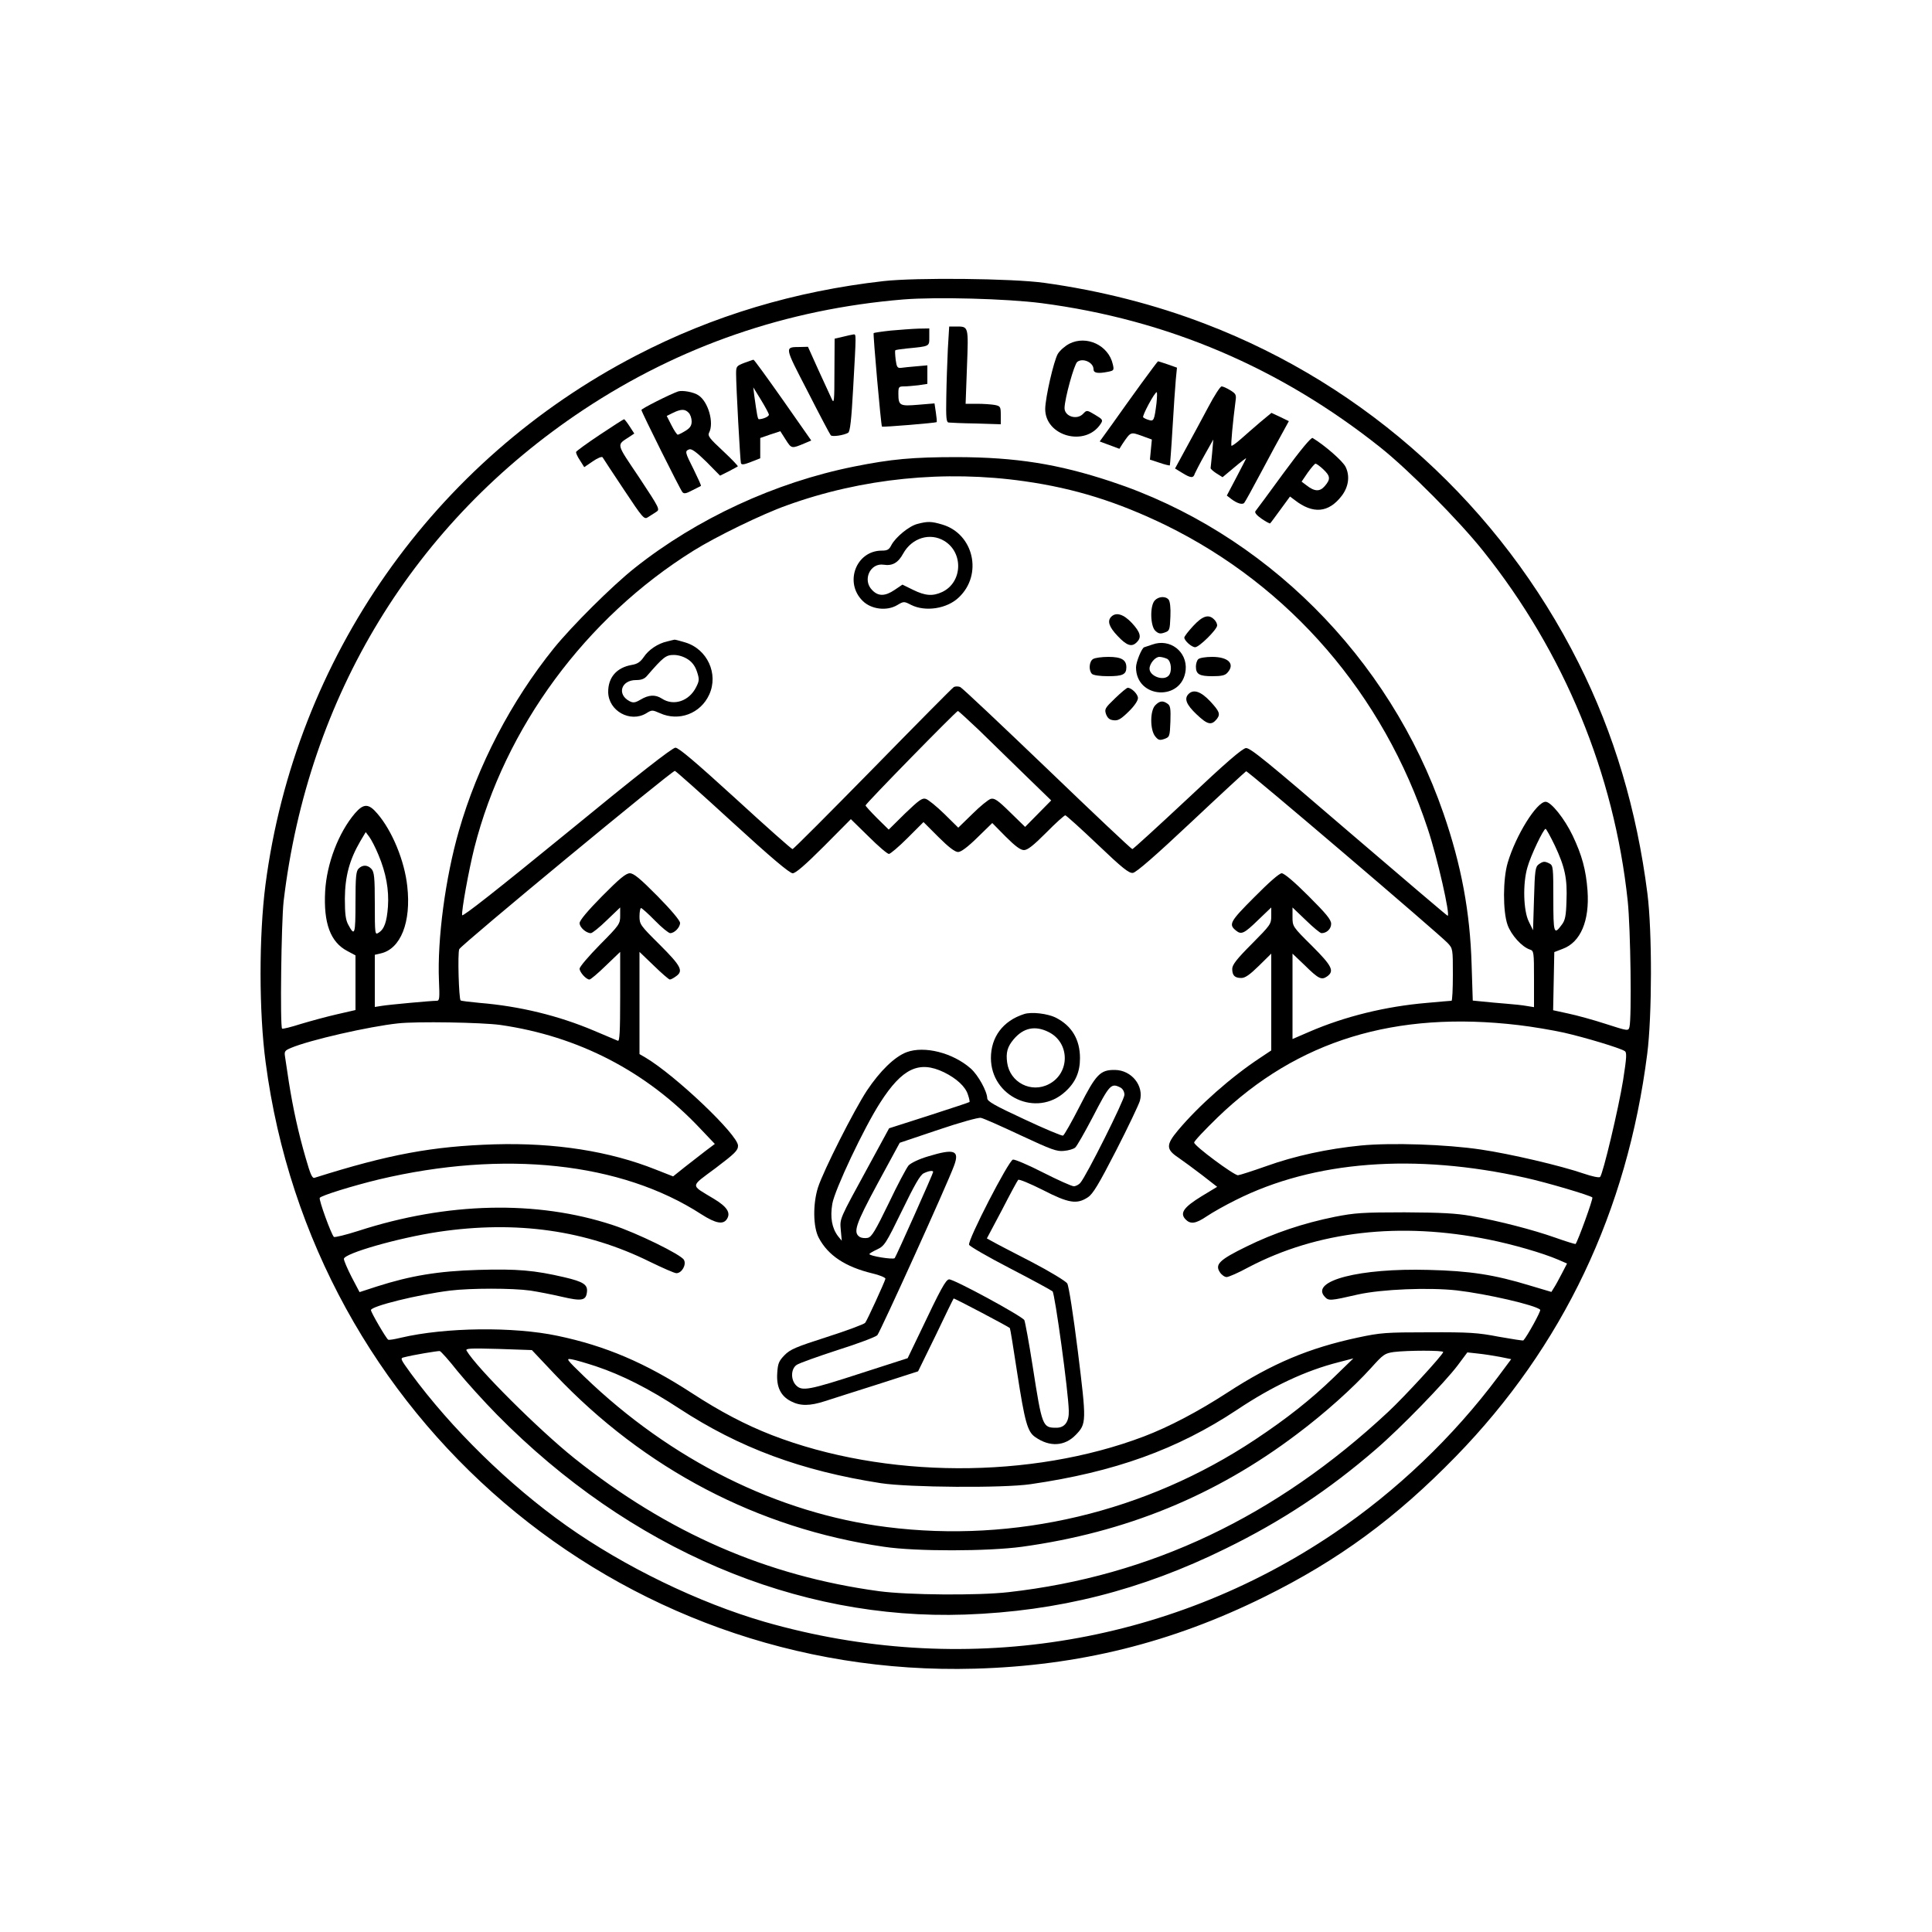 <?xml version="1.0" encoding="UTF-8" standalone="no"?> <svg xmlns="http://www.w3.org/2000/svg" version="1.0" width="1000pt" height="1000pt" viewBox="0 0 1000 1000" preserveAspectRatio="xMidYMid meet"><g transform="translate(0,1000) scale(0.1,-0.1)" fill="#000000" stroke="none"><path d="M4573 8545 c-459 -52 -883 -179 -1278 -384 -1051 -544 -1768 -1567 -1921 -2741 -34 -264 -34 -658 1 -919 242 -1839 1823 -3190 3670 -3138 539 15 1019 134 1500 372 384 190 679 407 990 726 555 570 887 1268 991 2084 25 195 26 633 1 830 -55 432 -173 829 -356 1193 -405 808 -1095 1435 -1931 1755 -262 101 -546 173 -835 213 -165 23 -664 28 -832 9z m817 -114 c652 -85 1236 -334 1755 -747 147 -117 407 -379 532 -536 419 -524 678 -1152 748 -1811 15 -143 21 -607 9 -653 -6 -21 -7 -21 -122 16 -64 21 -152 45 -195 54 l-78 17 3 151 3 150 44 17 c92 34 139 145 128 301 -8 108 -29 184 -77 285 -42 88 -112 175 -140 175 -46 0 -154 -173 -196 -315 -25 -83 -26 -251 -1 -322 19 -53 74 -114 116 -128 20 -6 21 -13 21 -152 l0 -146 -37 6 c-21 4 -69 9 -108 12 -38 3 -93 8 -121 11 l-51 5 -6 187 c-8 271 -53 514 -146 783 -279 808 -928 1456 -1721 1717 -275 91 -492 125 -795 126 -231 0 -341 -10 -535 -49 -409 -82 -814 -270 -1135 -525 -116 -92 -324 -299 -418 -415 -221 -274 -395 -607 -492 -946 -70 -243 -112 -561 -103 -774 4 -91 3 -105 -11 -105 -30 0 -246 -20 -283 -26 l-38 -6 0 135 0 135 30 7 c104 23 159 162 138 348 -14 131 -78 287 -155 376 -45 53 -71 53 -116 1 -85 -100 -146 -260 -154 -403 -9 -165 27 -263 114 -309 l43 -23 0 -141 0 -142 -96 -22 c-53 -12 -137 -35 -187 -50 -50 -16 -94 -27 -97 -24 -11 12 -4 552 8 659 126 1062 675 1962 1552 2544 498 330 1052 521 1655 571 172 14 536 4 715 -19z m-87 -922 c261 -37 483 -107 732 -228 642 -315 1125 -874 1355 -1571 50 -150 118 -450 103 -450 -3 0 -233 196 -512 435 -421 362 -510 435 -532 433 -19 -2 -107 -78 -303 -263 -153 -143 -281 -260 -285 -260 -5 0 -203 187 -440 415 -238 228 -440 419 -451 424 -10 4 -25 4 -33 0 -8 -5 -197 -196 -420 -424 -224 -228 -410 -415 -415 -415 -5 0 -138 118 -296 263 -204 186 -293 262 -310 262 -16 0 -194 -139 -562 -441 -359 -293 -540 -436 -542 -426 -4 22 34 232 63 348 158 623 576 1191 1135 1539 115 72 355 189 482 234 389 141 819 184 1231 125z m-238 -1286 c55 -54 162 -158 238 -232 l138 -134 -67 -68 -68 -69 -78 76 c-64 63 -81 74 -100 69 -13 -4 -56 -39 -95 -78 l-73 -71 -72 71 c-40 39 -83 74 -96 78 -19 6 -36 -7 -108 -76 l-84 -83 -60 59 c-33 33 -60 63 -60 66 0 9 470 489 478 489 3 0 51 -44 107 -97z m-1275 -478 c201 -184 297 -265 313 -265 15 0 64 42 162 140 l139 140 92 -90 c50 -50 97 -90 105 -90 7 0 51 37 96 82 l83 83 78 -78 c52 -52 85 -77 101 -77 15 0 49 25 100 75 l77 75 69 -70 c50 -50 77 -70 95 -70 19 0 49 24 115 90 49 50 94 90 99 90 4 0 80 -68 167 -151 129 -123 163 -150 183 -147 17 2 118 90 302 263 152 143 280 261 284 263 8 3 993 -837 1043 -889 27 -29 27 -31 27 -164 0 -74 -3 -135 -7 -135 -5 0 -62 -5 -128 -11 -213 -18 -424 -70 -607 -149 l-88 -38 0 221 0 221 63 -60 c72 -71 87 -78 116 -58 39 28 26 54 -79 159 -100 99 -100 100 -100 149 l0 49 69 -66 c38 -37 74 -67 81 -67 27 0 50 22 50 48 0 22 -25 52 -118 145 -73 73 -125 117 -138 117 -12 0 -65 -46 -142 -124 -127 -127 -134 -141 -94 -173 27 -22 42 -15 113 54 l69 66 0 -44 c0 -42 -4 -47 -101 -145 -78 -78 -101 -108 -101 -129 0 -34 13 -47 47 -47 20 0 44 17 91 63 l64 63 0 -250 0 -251 -57 -38 c-149 -98 -318 -247 -426 -376 -62 -74 -62 -98 1 -140 26 -18 82 -59 125 -92 l77 -60 -81 -49 c-91 -56 -113 -86 -84 -118 26 -28 53 -25 112 15 28 19 95 57 150 84 404 203 926 243 1498 115 113 -25 335 -91 347 -102 5 -6 -75 -227 -87 -241 -2 -1 -49 13 -105 33 -116 41 -290 86 -435 112 -78 14 -154 18 -345 19 -218 0 -258 -3 -360 -23 -164 -33 -316 -84 -458 -154 -139 -68 -165 -92 -138 -133 9 -14 25 -25 35 -25 10 0 61 22 112 50 358 188 786 237 1245 144 125 -25 280 -70 359 -104 l46 -20 -27 -52 c-15 -29 -33 -62 -41 -74 l-13 -21 -111 33 c-183 56 -311 76 -525 81 -356 10 -612 -56 -538 -138 21 -23 26 -23 174 11 122 27 364 37 510 21 155 -18 407 -76 432 -100 6 -5 -68 -139 -87 -159 -2 -2 -59 7 -127 19 -108 21 -153 24 -363 23 -222 0 -249 -2 -366 -27 -253 -54 -444 -134 -676 -285 -151 -98 -301 -177 -432 -227 -585 -222 -1342 -219 -1926 7 -136 53 -266 121 -415 218 -240 156 -446 244 -695 296 -227 48 -580 44 -810 -10 -33 -8 -62 -13 -66 -10 -10 6 -89 141 -89 153 0 20 241 80 410 101 106 13 322 13 415 0 39 -6 112 -20 163 -32 103 -24 125 -20 130 24 5 39 -19 54 -117 77 -154 36 -244 44 -446 38 -207 -6 -350 -30 -525 -86 l-89 -29 -41 78 c-22 43 -40 85 -40 94 0 28 282 109 490 140 404 60 765 8 1094 -155 66 -32 127 -59 137 -59 28 0 53 44 39 69 -14 27 -245 140 -368 180 -394 130 -858 119 -1317 -30 -66 -21 -123 -35 -127 -31 -14 14 -79 193 -73 202 8 12 169 62 305 95 649 154 1255 89 1670 -180 75 -48 114 -55 133 -24 20 32 0 63 -68 104 -124 75 -125 59 9 159 100 76 116 91 116 116 0 56 -324 364 -479 456 l-31 18 0 265 0 264 74 -71 c41 -40 78 -72 83 -72 5 0 19 7 31 16 41 28 28 53 -83 164 -101 100 -105 106 -105 147 0 24 4 43 8 43 4 0 37 -29 72 -65 35 -36 71 -65 79 -65 22 0 51 30 51 53 0 12 -46 67 -117 139 -90 91 -123 118 -143 118 -20 0 -53 -27 -143 -118 -75 -76 -117 -126 -117 -140 0 -22 34 -52 58 -52 8 0 45 30 83 67 l69 66 0 -43 c0 -42 -4 -48 -105 -150 -58 -59 -105 -114 -105 -124 0 -18 34 -56 51 -56 6 0 44 32 85 72 l74 71 0 -232 c0 -183 -3 -232 -12 -228 -7 3 -62 26 -123 52 -184 78 -385 127 -592 144 -52 5 -96 10 -99 13 -9 10 -16 243 -7 265 8 21 1098 922 1116 923 4 0 138 -119 297 -265z m4258 -122 c52 -111 65 -170 60 -288 -2 -75 -7 -99 -24 -121 -41 -56 -44 -46 -44 135 0 158 -1 171 -19 181 -26 13 -33 13 -57 -4 -17 -13 -20 -31 -24 -178 l-5 -163 -22 45 c-28 56 -32 197 -7 281 17 61 83 199 94 199 3 0 25 -39 48 -87z m-6089 -48 c39 -93 55 -180 49 -268 -6 -79 -19 -117 -49 -135 -18 -12 -19 -8 -19 150 0 136 -3 164 -17 180 -20 22 -46 23 -67 2 -13 -13 -16 -43 -16 -175 0 -166 -4 -178 -37 -116 -14 25 -18 56 -18 137 1 115 24 200 80 296 l28 47 18 -24 c10 -13 32 -55 48 -94z m5902 -881 c69 -8 175 -26 234 -39 110 -25 289 -79 314 -95 12 -7 11 -30 -8 -152 -23 -143 -104 -485 -119 -500 -5 -5 -42 3 -83 17 -122 42 -384 103 -534 125 -180 27 -463 36 -620 21 -173 -17 -344 -54 -491 -107 -71 -25 -136 -46 -146 -47 -19 -2 -227 152 -227 169 -1 7 55 66 123 132 411 396 918 552 1557 476z m-5272 1 c404 -58 756 -240 1035 -536 l76 -80 -48 -36 c-26 -20 -74 -58 -108 -84 l-60 -48 -89 35 c-240 96 -524 140 -835 131 -322 -10 -548 -52 -931 -173 -13 -5 -22 16 -47 103 -38 131 -65 254 -87 393 -9 58 -18 118 -20 133 -4 25 0 30 31 43 97 41 404 111 554 127 98 11 433 5 529 -8z m283 -1809 c463 -489 1051 -797 1703 -892 165 -25 539 -24 715 0 536 74 1001 264 1423 583 144 108 290 239 384 343 63 70 70 75 117 82 73 9 256 9 256 0 0 -13 -202 -233 -286 -311 -580 -541 -1228 -849 -1964 -932 -159 -18 -520 -15 -670 5 -582 79 -1092 301 -1577 688 -185 148 -506 468 -558 557 -7 12 18 13 165 9 l173 -6 119 -126z m-504 17 c45 -55 137 -157 204 -225 687 -697 1551 -1065 2423 -1035 481 17 912 126 1350 342 290 142 533 303 776 513 128 110 356 345 424 435 l50 67 55 -6 c30 -3 81 -11 113 -17 l59 -12 -67 -90 c-233 -312 -527 -593 -850 -811 -864 -584 -1932 -750 -2946 -459 -342 99 -728 286 -1027 498 -298 211 -596 503 -806 789 -55 76 -56 78 -33 83 45 12 172 33 183 32 6 -1 48 -48 92 -104z m717 25 c134 -45 273 -115 430 -218 312 -204 632 -323 1045 -387 144 -22 633 -26 775 -5 434 63 759 180 1068 385 184 123 356 203 525 246 l77 20 -101 -98 c-119 -115 -243 -213 -407 -322 -566 -376 -1244 -537 -1907 -453 -564 71 -1118 347 -1565 778 -95 92 -98 96 -65 90 19 -3 76 -20 125 -36z"></path><path d="M4906 8193 c-3 -65 -7 -176 -8 -248 -2 -108 0 -130 12 -132 8 -1 72 -4 143 -5 l127 -4 0 47 c0 44 -2 47 -31 53 -17 3 -58 6 -91 6 l-60 0 7 191 c8 212 9 209 -56 209 l-36 0 -7 -117z"></path><path d="M4611 8289 c-47 -5 -86 -11 -89 -13 -4 -5 38 -479 43 -484 4 -4 278 19 283 23 2 2 0 24 -4 50 l-7 47 -84 -7 c-96 -8 -103 -5 -103 58 0 34 2 37 29 37 15 0 49 3 75 6 l46 7 0 48 0 48 -57 -5 c-32 -3 -68 -6 -79 -8 -19 -2 -23 4 -28 42 -3 25 -4 47 -2 49 2 2 28 6 57 9 123 12 119 10 119 59 l0 45 -57 -1 c-32 -1 -96 -6 -142 -10z"></path><path d="M4363 8257 l-43 -10 -1 -171 c0 -155 -2 -168 -14 -141 -8 17 -39 84 -69 150 l-54 120 -39 -1 c-84 -1 -85 7 38 -231 61 -120 115 -222 119 -226 8 -9 68 0 90 13 10 6 17 66 26 232 16 285 16 278 2 277 -7 -1 -32 -6 -55 -12z"></path><path d="M5535 8221 c-23 -12 -49 -35 -60 -53 -21 -37 -64 -224 -65 -284 -1 -142 208 -199 287 -78 13 20 11 23 -29 47 -42 25 -43 25 -61 6 -32 -35 -97 -15 -97 29 1 50 50 227 66 239 29 22 84 -3 84 -38 0 -20 22 -24 77 -13 28 6 30 8 23 38 -22 99 -136 152 -225 107z"></path><path d="M3853 8122 c-41 -16 -43 -18 -43 -57 0 -64 21 -449 25 -462 3 -10 16 -8 52 6 l48 19 0 52 0 53 52 18 52 17 28 -44 c30 -47 30 -47 99 -18 l33 14 -147 210 c-81 115 -149 209 -152 208 -3 0 -24 -8 -47 -16z m127 -268 c0 -10 -29 -23 -52 -24 -6 0 -10 22 -24 123 l-5 42 40 -65 c22 -36 40 -70 41 -76z"></path><path d="M5906 8013 c-47 -65 -114 -158 -149 -208 l-65 -90 51 -19 51 -19 15 24 c44 65 42 64 101 43 l52 -19 -5 -52 -5 -52 49 -16 c28 -10 52 -15 54 -14 1 2 8 90 14 194 6 105 14 218 17 251 l6 61 -48 17 c-26 9 -49 16 -50 16 -2 0 -41 -53 -88 -117z m80 -100 c-11 -87 -14 -95 -39 -87 -12 3 -26 10 -30 14 -7 6 59 130 70 130 3 0 2 -26 -1 -57z"></path><path d="M6254 7893 c-32 -60 -83 -155 -115 -213 l-57 -105 36 -22 c45 -28 59 -29 66 -5 4 9 26 53 51 97 l45 80 -6 -70 c-4 -38 -7 -73 -8 -78 0 -4 13 -16 30 -27 l32 -20 61 51 c33 28 61 49 61 47 0 -2 -23 -46 -50 -98 l-50 -95 22 -17 c30 -23 58 -32 68 -21 4 4 45 78 90 163 45 85 96 179 112 207 l29 53 -45 22 -45 21 -58 -48 c-32 -27 -77 -67 -101 -88 -24 -21 -46 -37 -48 -34 -4 4 7 122 21 230 5 34 2 39 -27 57 -18 11 -38 20 -45 20 -7 0 -38 -48 -69 -107z"></path><path d="M3510 7974 c-41 -14 -190 -89 -190 -96 0 -10 199 -409 212 -425 8 -10 19 -8 51 9 23 11 43 22 45 23 2 2 -15 39 -37 84 -46 91 -47 96 -24 105 12 5 37 -13 89 -64 l71 -72 44 22 c24 13 46 24 48 26 2 2 -32 38 -77 80 -69 64 -80 78 -72 94 27 51 -4 161 -55 194 -25 17 -83 27 -105 20z m54 -110 c9 -8 16 -29 16 -45 0 -22 -8 -34 -32 -49 -18 -11 -36 -20 -40 -20 -4 0 -19 22 -32 48 l-25 49 32 16 c41 20 62 21 81 1z"></path><path d="M3105 7750 c-66 -44 -121 -84 -123 -89 -2 -5 7 -25 20 -44 l22 -35 44 30 c26 18 47 26 51 21 3 -6 53 -81 110 -167 99 -149 105 -156 125 -143 12 8 31 20 42 27 21 13 19 17 -88 179 -122 182 -118 165 -49 211 l24 16 -24 37 c-13 20 -26 37 -29 37 -3 0 -59 -36 -125 -80z"></path><path d="M6644 7552 c-75 -103 -141 -192 -146 -198 -5 -7 6 -21 32 -39 22 -15 42 -26 44 -24 3 2 26 34 54 72 l49 67 24 -18 c95 -74 176 -67 244 22 35 46 43 102 20 149 -14 30 -108 112 -171 150 -8 4 -64 -64 -150 -181z m205 19 c37 -35 39 -51 8 -87 -26 -30 -53 -29 -96 5 l-24 18 32 47 c18 25 36 46 40 46 5 0 23 -13 40 -29z"></path><path d="M4748 7288 c-43 -11 -112 -68 -134 -109 -12 -24 -21 -29 -50 -29 -133 0 -196 -166 -98 -261 44 -43 124 -53 178 -21 34 20 35 20 72 1 74 -37 186 -20 247 39 125 118 77 329 -86 377 -57 17 -76 17 -129 3z m140 -88 c100 -61 94 -214 -11 -264 -49 -23 -88 -20 -151 11 l-55 27 -40 -27 c-50 -34 -85 -34 -116 -2 -53 52 -11 143 59 132 45 -7 75 10 101 58 45 81 139 110 213 65z"></path><path d="M5977 6892 c-26 -28 -23 -133 3 -157 16 -15 26 -17 48 -9 26 9 27 13 30 83 2 45 -2 78 -9 87 -16 20 -53 17 -72 -4z"></path><path d="M5752 6808 c-22 -22 -12 -53 33 -100 47 -50 73 -59 99 -32 26 25 19 51 -25 99 -43 46 -82 58 -107 33z"></path><path d="M6176 6760 c-25 -27 -46 -54 -46 -60 0 -16 38 -50 56 -50 21 0 114 92 114 113 0 9 -7 23 -16 31 -28 28 -59 19 -108 -34z"></path><path d="M3453 6680 c-48 -11 -96 -43 -121 -81 -18 -26 -33 -36 -64 -41 -77 -14 -121 -65 -120 -141 2 -97 114 -159 197 -109 29 18 31 18 70 1 98 -45 211 -3 256 96 49 107 -10 236 -125 270 -27 8 -52 15 -55 14 -3 -1 -20 -4 -38 -9z m108 -93 c23 -15 38 -37 47 -65 12 -37 12 -46 -5 -79 -36 -72 -116 -99 -177 -59 -34 22 -68 20 -110 -5 -29 -17 -39 -18 -58 -8 -66 35 -43 109 34 109 28 0 44 6 58 23 83 96 97 107 137 107 25 0 53 -9 74 -23z"></path><path d="M5965 6664 c-22 -7 -41 -14 -42 -14 -12 -1 -43 -76 -43 -104 0 -164 240 -177 257 -14 9 95 -81 165 -172 132z m76 -74 c22 -12 27 -68 7 -88 -28 -28 -98 -1 -98 37 0 26 29 61 51 61 11 0 29 -5 40 -10z"></path><path d="M5658 6589 c-21 -12 -24 -59 -6 -77 7 -7 41 -12 83 -12 76 0 95 9 95 46 0 39 -26 54 -93 54 -34 0 -70 -5 -79 -11z"></path><path d="M6202 6588 c-7 -7 -12 -24 -12 -38 0 -40 18 -50 85 -50 47 0 66 4 78 18 41 45 6 82 -79 82 -33 0 -65 -5 -72 -12z"></path><path d="M5772 6386 c-53 -51 -56 -56 -47 -83 8 -20 18 -29 39 -31 23 -3 38 6 77 44 30 29 49 57 49 71 0 20 -33 53 -53 53 -5 0 -34 -24 -65 -54z"></path><path d="M6152 6408 c-24 -24 -12 -55 42 -106 56 -53 76 -58 104 -24 20 26 14 40 -34 92 -48 51 -86 64 -112 38z"></path><path d="M5980 6350 c-28 -28 -28 -127 -1 -161 16 -20 23 -22 47 -14 28 10 29 13 32 90 2 66 0 82 -14 92 -25 18 -41 16 -64 -7z"></path><path d="M5300 4751 c-109 -35 -171 -119 -171 -227 0 -201 236 -309 383 -176 54 48 78 102 78 175 0 96 -42 167 -124 209 -43 22 -128 32 -166 19z m126 -92 c112 -54 114 -212 4 -270 -92 -49 -203 8 -217 111 -7 52 1 82 34 121 50 59 110 72 179 38z"></path><path d="M4693 4554 c-62 -23 -138 -97 -206 -199 -67 -102 -224 -412 -253 -501 -27 -85 -26 -205 4 -261 48 -91 137 -150 277 -184 39 -9 69 -22 68 -28 -5 -19 -95 -216 -105 -228 -6 -7 -94 -40 -197 -73 -162 -52 -191 -64 -221 -95 -29 -30 -34 -43 -37 -92 -5 -72 18 -119 71 -146 48 -25 97 -25 177 1 35 11 158 51 273 87 l208 67 91 186 c49 103 91 189 93 191 2 3 279 -143 291 -153 2 -2 19 -106 38 -232 39 -252 53 -305 93 -332 75 -53 153 -48 210 11 56 58 56 67 11 432 -24 192 -47 339 -55 352 -8 12 -90 62 -186 112 -95 49 -186 96 -201 105 l-29 16 78 147 c42 82 80 152 84 156 4 5 61 -19 127 -52 134 -69 177 -76 234 -38 26 17 56 67 146 242 62 121 117 237 123 257 22 78 -43 159 -129 160 -76 1 -98 -22 -182 -187 -42 -82 -81 -151 -87 -153 -6 -2 -97 36 -201 85 -153 71 -190 92 -191 108 -1 37 -47 120 -85 154 -93 82 -240 119 -332 85z m193 -104 c65 -32 111 -74 124 -116 7 -20 10 -37 8 -38 -1 -2 -96 -33 -210 -70 l-206 -66 -105 -193 c-156 -286 -150 -272 -145 -335 l5 -54 -19 23 c-32 42 -42 97 -30 168 12 72 164 394 248 524 114 178 201 219 330 157z m915 -80 c11 -7 19 -21 19 -37 0 -26 -198 -422 -228 -455 -8 -10 -24 -18 -34 -18 -11 0 -82 32 -159 71 -76 39 -147 69 -156 67 -22 -4 -236 -419 -227 -441 3 -8 98 -63 212 -122 114 -59 213 -113 220 -119 12 -12 82 -519 84 -618 2 -57 -21 -88 -64 -88 -72 0 -74 5 -123 319 -19 122 -39 229 -43 238 -12 21 -369 215 -390 211 -17 -3 -41 -45 -150 -275 l-64 -133 -236 -76 c-274 -89 -310 -96 -341 -65 -29 29 -28 85 2 106 12 9 108 43 212 77 105 33 197 68 206 77 14 15 362 781 397 877 30 80 2 90 -133 49 -48 -14 -89 -34 -102 -47 -11 -13 -58 -101 -103 -196 -69 -142 -88 -174 -108 -179 -14 -3 -32 -1 -41 4 -37 23 -24 63 92 278 l114 210 199 67 c112 38 209 65 221 62 13 -2 105 -43 205 -90 161 -75 188 -85 225 -81 24 2 50 10 58 17 8 6 49 78 91 158 88 170 95 178 145 152z m-971 -436 c0 -8 -192 -438 -199 -446 -8 -9 -131 11 -131 21 0 3 18 14 40 24 38 18 45 29 129 201 64 132 94 185 112 193 26 13 49 16 49 7z"></path></g></svg> 